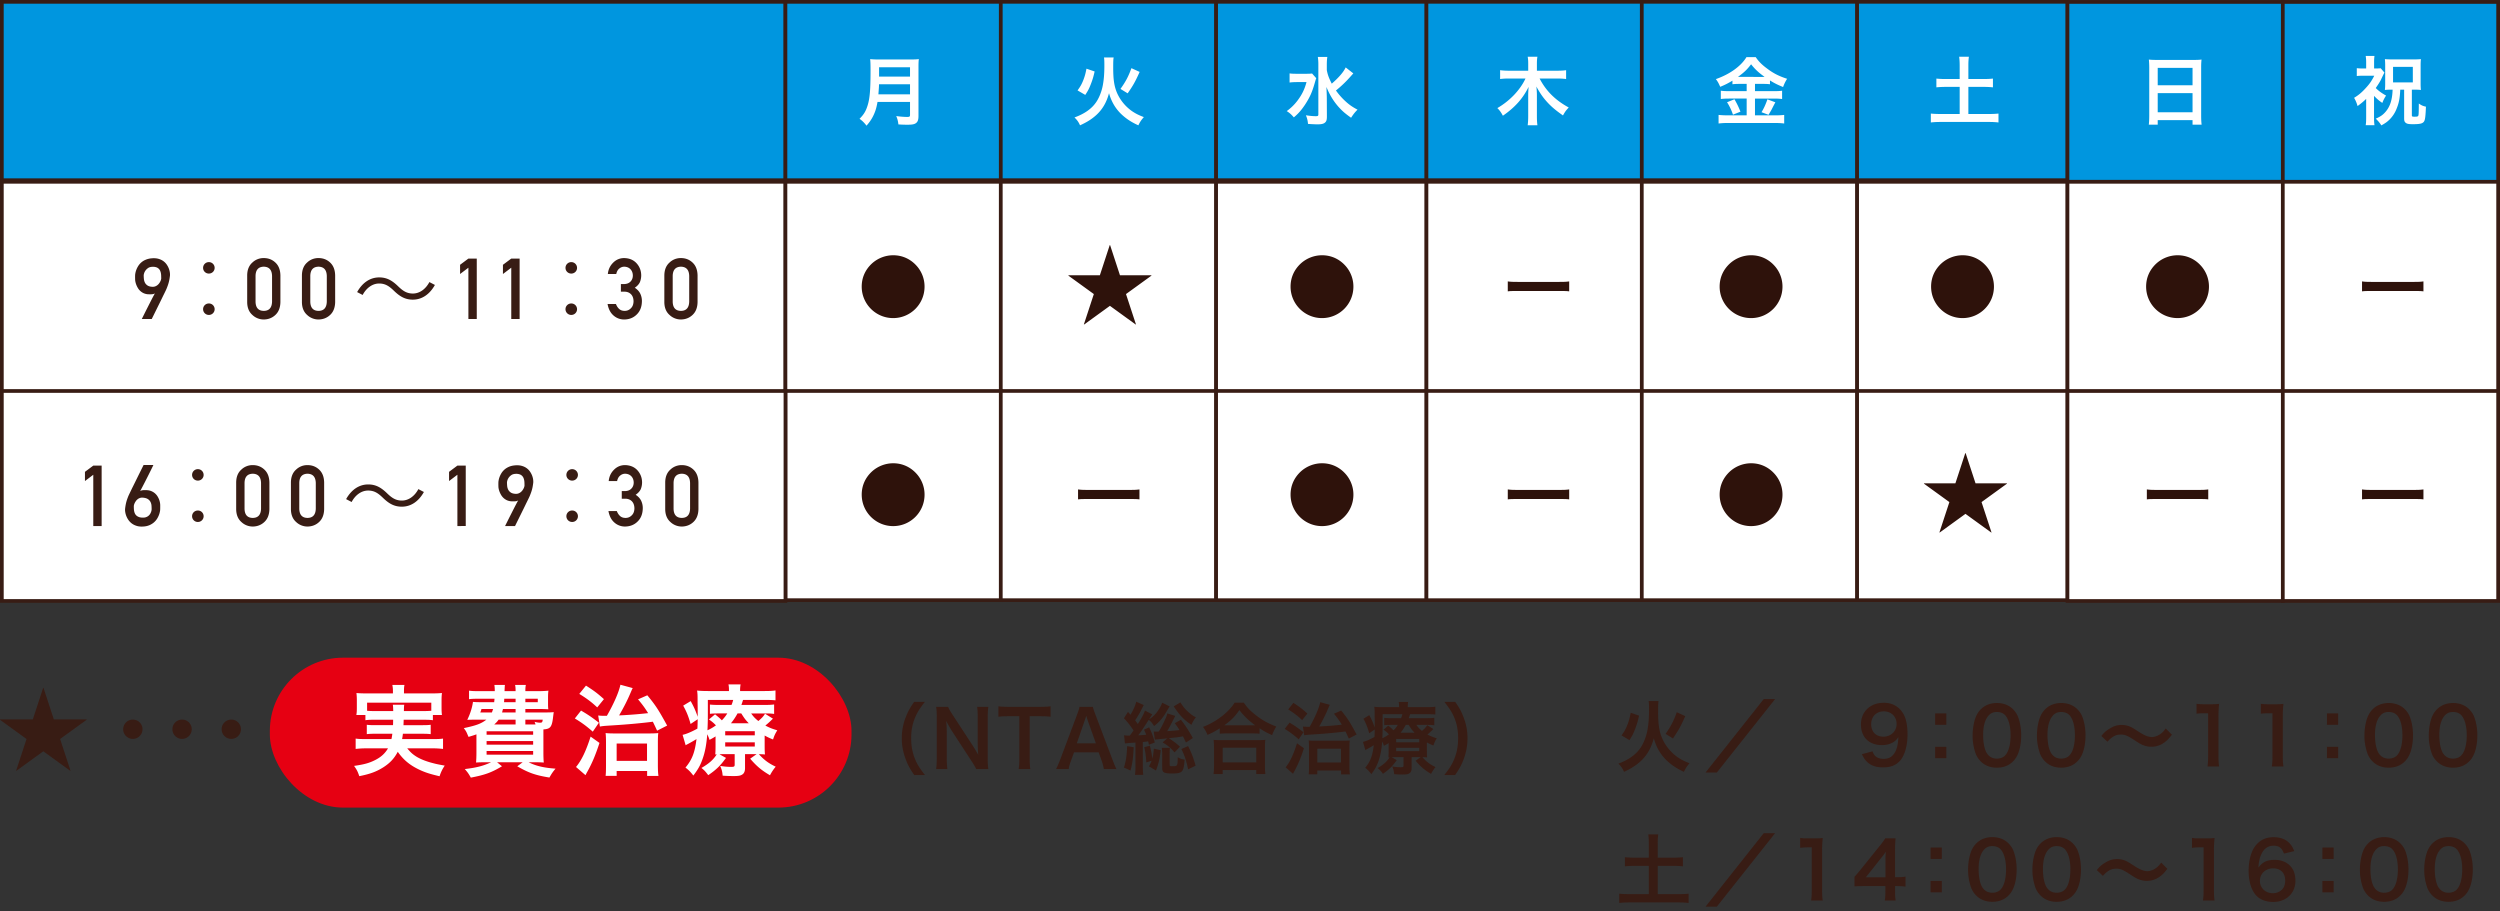 <svg id="_レイヤー_2" xmlns="http://www.w3.org/2000/svg" viewBox="0 0 480 175"><rect x="0" y="0" width="480" height="175" fill="#333333" stroke="none"/><defs><style>.cls-2{fill:#381c14}.cls-4{fill:#fff}.cls-5{fill:#0096df}</style></defs><g id="index"><path class="cls-5" d="M.355.355h150.452v34.244H.355z"/><path class="cls-2" d="M151.162 34.953H0V0h151.162v34.953ZM.71 34.244h149.742V.709H.71v33.535Z"/><path class="cls-5" d="M150.807.355h41.345v34.244h-41.345z"/><path class="cls-2" d="M192.507 34.953H150.45V0h42.056v34.953Zm-41.346-.709h40.636V.709h-40.636v33.535Z"/><path class="cls-5" d="M192.152.355h41.345v34.244h-41.345z"/><path class="cls-2" d="M233.852 34.953h-42.055V0h42.055v34.953Zm-41.345-.709h40.635V.709h-40.635v33.535Z"/><path class="cls-5" d="M233.497.355h40.384v34.244h-40.384z"/><path class="cls-2" d="M274.235 34.953h-41.093V0h41.093v34.953Zm-40.383-.709h39.674V.709h-39.674v33.535Z"/><path class="cls-5" d="M273.881.355h41.345v34.244h-41.345z"/><path class="cls-2" d="M315.58 34.953h-42.054V0h42.055v34.953Zm-41.345-.709h40.636V.709h-40.636v33.535Z"/><path class="cls-5" d="M315.226.355h41.345v34.244h-41.345z"/><path class="cls-2" d="M356.926 34.953H314.87V0h42.055v34.953Zm-41.345-.709h40.635V.709h-40.635v33.535Z"/><path class="cls-5" d="M356.571.355h40.384v34.244h-40.384z"/><path class="cls-2" d="M397.31 34.953h-41.094V0h41.093v34.953Zm-40.384-.709H396.6V.709h-39.674v33.535Z"/><path class="cls-5" d="M396.955.379H438.3v34.527h-41.345z"/><path class="cls-2" d="M438.655 35.26H396.6V.025h42.055V35.26Zm-41.345-.709h40.635V.733H397.31v33.818Z"/><path class="cls-5" d="M438.3.379h41.345v34.527H438.3z"/><path class="cls-2" d="M480 35.26h-42.055V.025H480V35.26Zm-41.345-.709h40.635V.733h-40.635v33.818Z"/><path class="cls-4" d="M.355 34.906h150.452v40.315H.355z"/><path class="cls-2" d="M151.161 75.576H0V34.55h151.161v41.025ZM.71 74.866h149.742V35.261H.71v39.605Z"/><path class="cls-4" d="M150.807 34.906h41.345v40.315h-41.345z"/><path class="cls-2" d="M192.507 75.576H150.45V34.55h42.056v41.025Zm-41.346-.71h40.636V35.261h-40.636v39.605Z"/><path class="cls-4" d="M192.152 34.906h41.345v40.315h-41.345z"/><path class="cls-2" d="M233.852 75.576h-42.055V34.55h42.055v41.025Zm-41.345-.71h40.635V35.261h-40.635v39.605Z"/><path class="cls-4" d="M233.497 34.906h40.384v40.315h-40.384z"/><path class="cls-2" d="M274.235 75.576h-41.093V34.55h41.093v41.025Zm-40.383-.71h39.674V35.261h-39.674v39.605Z"/><path class="cls-4" d="M273.881 34.906h41.345v40.315h-41.345z"/><path class="cls-2" d="M315.58 75.576h-42.054V34.55h42.055v41.025Zm-41.345-.71h40.636V35.261h-40.636v39.605Z"/><path class="cls-4" d="M315.226 34.906h41.345v40.315h-41.345z"/><path class="cls-2" d="M356.926 75.576H314.87V34.55h42.055v41.025Zm-41.345-.71h40.635V35.261h-40.635v39.605Z"/><path class="cls-4" d="M356.571 34.906h40.384v40.315h-40.384z"/><path class="cls-2" d="M397.31 75.576h-41.094V34.55h41.093v41.025Zm-40.384-.71H396.6V35.261h-39.674v39.605Z"/><path class="cls-4" d="M396.955 34.906H438.3v40.315h-41.345z"/><path class="cls-2" d="M438.655 75.576H396.6V34.55h42.055v41.025Zm-41.345-.71h40.635V35.261H397.31v39.605Z"/><path class="cls-4" d="M150.807 75.07h41.345v40.163h-41.345z"/><path class="cls-2" d="M192.507 115.588H150.45V74.715h42.056v40.873Zm-41.346-.71h40.636V75.424h-40.636v39.454Z"/><path class="cls-4" d="M192.152 75.07h41.345v40.163h-41.345z"/><path class="cls-2" d="M233.852 115.588h-42.055V74.715h42.055v40.873Zm-41.345-.71h40.635V75.424h-40.635v39.454Z"/><path class="cls-4" d="M233.497 75.07h40.384v40.163h-40.384z"/><path class="cls-2" d="M274.235 115.588h-41.093V74.715h41.093v40.873Zm-40.383-.71h39.674V75.424h-39.674v39.454Z"/><path class="cls-4" d="M273.881 75.07h41.345v40.163h-41.345z"/><path class="cls-2" d="M315.58 115.588h-42.054V74.715h42.055v40.873Zm-41.345-.71h40.636V75.424h-40.636v39.454Z"/><path class="cls-4" d="M315.226 75.07h41.345v40.163h-41.345z"/><path class="cls-2" d="M356.926 115.588H314.87V74.715h42.055v40.873Zm-41.345-.71h40.635V75.424h-40.635v39.454Z"/><path class="cls-4" d="M356.571 75.07h40.384v40.163h-40.384z"/><path class="cls-2" d="M397.31 115.588h-41.094V74.715h41.093v40.873Zm-40.384-.71H396.6V75.424h-39.674v39.454Z"/><path class="cls-4" d="M.355 75.069h150.452v40.315H.355z"/><path class="cls-2" d="M151.161 115.739H0V74.715h151.161v41.024ZM.71 115.029h149.742V75.425H.71v39.606Z"/><path class="cls-4" d="M396.955 75.069H438.3v40.315h-41.345z"/><path class="cls-2" d="M438.655 115.739H396.6V74.715h42.055v41.024Zm-41.345-.71h40.635V75.425H397.31v39.606Z"/><path class="cls-4" d="M438.3 34.906h41.345v40.315H438.3z"/><path class="cls-2" d="M480 75.576h-42.055V34.55H480v41.025Zm-41.345-.71h40.635V35.261h-40.635v39.605Z"/><path class="cls-4" d="M438.3 75.069h41.345v40.315H438.3z"/><path class="cls-2" d="M480 115.739h-42.055V74.715H480v41.024Zm-41.345-.71h40.635V75.425h-40.635v39.606Z"/><path class="cls-4" d="M168.481 19.574c-.129.734-.244 1.208-.416 1.712-.39 1.093-.878 1.927-1.698 2.848a5.555 5.555 0 0 0-1.338-1.323c.806-.806 1.209-1.453 1.54-2.532.43-1.338.575-3.02.575-6.76 0-1.036-.015-1.668-.072-2.172.56.058.949.072 1.683.072h5.997c.792 0 1.18-.014 1.669-.072-.058.389-.072.777-.072 1.626v9.32c0 .719-.159 1.136-.518 1.366-.317.216-.72.288-1.668.288-.46 0-.935-.014-1.669-.058-.086-.69-.172-1.02-.417-1.61.733.115 1.525.172 2.114.172.432 0 .533-.072.533-.388v-2.489h-6.243Zm6.243-1.467V16.18h-5.955c0 .446-.029.762-.115 1.927h6.07Zm0-3.394v-1.798h-5.94v1.798h5.94Zm39.098-3.682c-.072.402-.086.705-.086 2.028 0 2.301.216 3.624.791 4.904a8.437 8.437 0 0 0 2.804 3.366c.72.489 1.352.805 2.287 1.15-.503.59-.719.892-1.05 1.583-1.395-.619-2.502-1.367-3.466-2.33-1.021-1.05-1.726-2.273-2.172-3.84-.46 1.74-1.237 3.077-2.416 4.17-.834.763-1.755 1.367-3.15 2-.273-.619-.532-.993-1.064-1.51 1.927-.705 3.293-1.654 4.17-2.949.59-.863 1.065-2.086 1.28-3.28.202-1.107.288-2.214.288-3.782 0-.805-.014-1.15-.072-1.51h1.856Zm-6.933 6.328c.576-.79.806-1.222 1.122-2.013.26-.69.403-1.165.59-2.158l1.568.533c-.23 1.02-.389 1.553-.705 2.373-.345.906-.561 1.323-1.093 2.128l-1.482-.863Zm8.242-.287c1.007-1.41 1.525-2.388 2.1-3.984l1.582.719c-.849 1.884-1.223 2.56-2.302 4.113l-1.38-.849Zm37.589-2.057c-.115.302-.115.316-.302.964-.503 1.754-.92 2.675-1.827 4.084-.676 1.022-1.294 1.74-2.172 2.474-.474-.546-.748-.805-1.366-1.208a9.363 9.363 0 0 0 2.086-2.042c.848-1.137 1.337-2.129 1.711-3.524h-1.812c-.561 0-1.093.029-1.438.086v-1.755c.388.058.762.072 1.539.072h1.51c.661 0 .992-.014 1.265-.057l.806.906Zm7.12-.92c-.015.014-.274.301-.763.848a21.867 21.867 0 0 1-2.574 2.43 12.855 12.855 0 0 0 1.64 1.9c.805.762 1.452 1.236 2.502 1.783-.49.489-.762.82-1.237 1.553-1.194-.848-1.726-1.323-2.46-2.143-.963-1.107-1.696-2.33-2.272-3.768.058 1.438.072 1.769.072 2.244l.015 3.437c0 .647-.1.935-.374 1.165-.26.23-.69.33-1.381.33-.532 0-1.31-.042-1.87-.085-.072-.677-.144-1.007-.403-1.655.763.116 1.396.173 1.87.173.432 0 .518-.057.518-.36V12.44a9.22 9.22 0 0 0-.101-1.51h1.827c-.072.46-.101.906-.101 1.525v1.006c.173.921.374 1.468.95 2.604 1.38-1.208 2.258-2.23 2.674-3.121l1.468 1.15Zm35.763.977c1.237 2.388 3.006 4.157 5.595 5.567-.547.59-.676.762-1.107 1.524-1.295-.906-2.071-1.553-2.776-2.287-.964-1.007-1.611-1.927-2.33-3.265.071.648.1 1.18.1 1.626v4.027c0 .69.029 1.266.1 1.783h-1.869c.072-.546.1-1.093.1-1.798v-3.998c0-.36.03-1.007.073-1.568-1.08 2.215-2.618 3.941-4.934 5.538-.345-.647-.633-1.05-1.064-1.467 2.387-1.381 4.387-3.481 5.408-5.682h-3.15c-.647 0-1.18.03-1.726.101v-1.697a12.4 12.4 0 0 0 1.726.1h3.668v-1.351c0-.561-.03-.935-.101-1.338h1.87c-.072.403-.1.777-.1 1.323v1.367h3.868c.734 0 1.266-.03 1.74-.101v1.697c-.532-.072-1.121-.1-1.74-.1h-3.35Zm38.435 1.036c-.575 0-.992.014-1.409.072v-.69c-.82.488-1.395.79-2.345 1.179-.345-.762-.445-.95-.833-1.481 2.674-.935 4.832-2.489 5.868-4.215h1.783c.576.849 1.194 1.467 2.215 2.215 1.18.892 2.258 1.439 3.812 1.942-.346.532-.561.992-.777 1.582-1.137-.475-1.611-.705-2.517-1.266v.734c-.417-.058-.806-.072-1.41-.072h-1.467v1.395h3.64c.747 0 1.193-.029 1.567-.086v1.596c-.403-.057-.906-.086-1.583-.086h-3.624v3.222h3.912c.734 0 1.223-.029 1.698-.086v1.654c-.533-.072-1.137-.101-1.726-.101h-9.09c-.662 0-1.18.029-1.784.1v-1.653c.518.057 1.05.086 1.784.086h3.61v-3.222h-3.41c-.618 0-1.12.029-1.553.086v-1.596c.389.057.85.086 1.568.086h3.395v-1.395h-1.324Zm-1.02 2.948c.488.863.762 1.41 1.15 2.388l-1.438.575a10.486 10.486 0 0 0-1.137-2.387l1.424-.576Zm.978-4.3 4.458.014q.13 0 .345-.014c-1.136-.805-1.841-1.467-2.589-2.416-.733.978-1.323 1.553-2.517 2.416h.302Zm6.874 4.89q-.187.331-.719 1.381c-.043.086-.1.187-.59 1.021l-1.352-.503c.447-.72.792-1.482 1.137-2.474l1.524.575Zm35.388-7.076c0-.619-.028-1.15-.1-1.683h1.87c-.072.518-.101 1.036-.101 1.683v2.603h2.862c.82 0 1.31-.029 1.855-.086v1.683a17.115 17.115 0 0 0-1.855-.087h-2.862v5.207h3.768c.82 0 1.496-.029 2.014-.086v1.711c-.575-.072-1.208-.1-2.014-.1h-8.917c-.82 0-1.482.028-2.057.1v-1.711c.532.057 1.194.086 2.057.086h3.48v-5.207h-2.603c-.762 0-1.323.03-1.87.087v-1.683a16.49 16.49 0 0 0 1.87.086h2.603V12.57Zm36.397.402c0-.56-.028-1.064-.071-1.538.46.057.934.071 1.596.071h6.962c.676 0 1.121-.014 1.553-.072-.057.547-.072.964-.072 1.468v9.291c0 .748.029 1.223.086 1.74h-1.74v-.863h-6.688v.863h-1.711c.057-.489.085-1.064.085-1.74v-9.22Zm1.626 3.395h6.688V13.03h-6.688v3.337Zm0 5.192h6.688v-3.682h-6.688v3.682Zm41.532.92c0 .72.029 1.108.086 1.554h-1.683c.072-.46.087-.82.087-1.553v-3.495c-.561.546-.892.82-1.654 1.38a6.053 6.053 0 0 0-.662-1.582c.906-.546 1.481-1.05 2.243-1.884.734-.791 1.137-1.38 1.626-2.359h-2.143c-.532 0-.849.015-1.209.058v-1.51c.332.043.605.057 1.123.057h.676v-1.28c0-.388-.03-.705-.087-1.122h1.683c-.043.33-.072.69-.072 1.136v1.266h.403c.417 0 .676-.014.863-.043l.72.834q-.145.245-.648 1.323c-.173.374-.576 1.007-1.021 1.64.503.518 1.107.964 1.985 1.453a6.167 6.167 0 0 0-.72 1.41c-.604-.403-.963-.706-1.596-1.353v4.07Zm3.25-5.264c-.46 0-.762.015-1.165.058a9.95 9.95 0 0 0 .058-1.208v-3.48c0-.418-.014-.806-.058-1.238.389.043.734.058 1.352.058h4.258c.59 0 .92-.015 1.308-.058-.042.374-.057.762-.057 1.237v3.452c0 .489.014.863.057 1.237a9.653 9.653 0 0 0-1.178-.058h-.562v4.92c0 .23.087.273.518.273s.59-.03.676-.13c.115-.144.13-.345.144-2.402.517.36.805.49 1.366.604-.1 2.402-.186 2.834-.647 3.107-.287.187-.863.259-1.84.259-.878 0-1.209-.072-1.468-.33-.173-.173-.23-.375-.23-.806v-5.495h-.748c-.072 1.654-.245 2.546-.705 3.668a5.936 5.936 0 0 1-1.38 2.1c-.461.446-.792.676-1.54 1.093-.36-.546-.575-.805-1.078-1.294.92-.403 1.395-.734 1.927-1.367.849-1.007 1.251-2.315 1.309-4.2h-.317Zm.403-1.395h3.797v-2.977h-3.797v2.977Z"/><path class="cls-2" d="M27.233 61.247c-.005 0 .04-.097.136-.29a217.994 217.994 0 0 1 .89-1.778l.565-1.115c.185-.365.36-.703.522-1.01s.293-.55.394-.725c-.154.09-.328.145-.522.163s-.417.023-.672.012a2.433 2.433 0 0 1-.919-.19 2.485 2.485 0 0 1-1.158-1.023 4.016 4.016 0 0 1-.306-.629 3.551 3.551 0 0 1-.167-.573 2.326 2.326 0 0 1-.052-.417l-.004-.175a11.785 11.785 0 0 1 0-.597c.002-.106.01-.196.02-.27.005-.038.022-.132.052-.283s.083-.333.163-.545c.08-.212.19-.44.334-.68a3.066 3.066 0 0 1 1.413-1.23 3.687 3.687 0 0 1 1.197-.294c.483-.043.908-.014 1.277.087.368.101.685.247.951.438.265.19.485.414.66.668.175.255.312.513.41.776.098.263.163.517.195.764s.037.457.016.632c-.032.26-.066.492-.104.697a7.379 7.379 0 0 1-.302 1.133c-.064.18-.138.377-.223.59a6.27 6.27 0 0 1-.17.381 49.5 49.5 0 0 1-.35.72c-.142.284-.295.6-.463.947a71.25 71.25 0 0 1-.512 1.046l-1.369 2.77h-1.902Zm.358-8.403c0 .207.01.435.032.684.021.25.084.484.187.705s.267.408.49.565c.222.156.535.245.938.266.202.01.385-.014.55-.075.164-.061.31-.142.437-.243.127-.1.237-.215.33-.342a2.55 2.55 0 0 0 .23-.378c.062-.125.106-.24.132-.347.027-.106.04-.19.04-.254-.005-.133-.01-.281-.012-.446a3.221 3.221 0 0 0-.048-.5 2.075 2.075 0 0 0-.147-.49 1.222 1.222 0 0 0-.784-.685 2.037 2.037 0 0 0-.744-.075c-.329.016-.598.098-.807.246-.21.15-.375.313-.497.494-.123.18-.208.355-.255.525-.048.17-.072.286-.072.35Zm13.62-1.41c0 .603-.49 1.092-1.108 1.092-.62 0-1.109-.489-1.109-1.092a1.1 1.1 0 0 1 1.109-1.108 1.1 1.1 0 0 1 1.108 1.108Zm0 7.923a1.1 1.1 0 0 1-1.108 1.11 1.1 1.1 0 0 1-1.109-1.11c0-.603.489-1.092 1.109-1.092.652 0 1.108.522 1.108 1.092Zm6.248-6.478c.01-1.07.342-1.894.996-2.471a3.098 3.098 0 0 1 2.19-.858c.875 0 1.618.286 2.23.86.622.577.944 1.402.964 2.474V58c-.02 1.066-.342 1.889-.964 2.467-.612.573-1.355.865-2.23.875a3.16 3.16 0 0 1-2.19-.874c-.654-.577-.986-1.398-.995-2.463V52.88Zm4.775.103c-.032-1.164-.561-1.756-1.589-1.778-1.033.022-1.56.614-1.58 1.778v4.928c.02 1.175.547 1.767 1.58 1.778 1.028-.01 1.557-.603 1.589-1.778v-4.928Zm5.736-.103c.01-1.07.342-1.894.995-2.471a3.098 3.098 0 0 1 2.191-.858c.875 0 1.618.286 2.23.86.622.577.944 1.402.964 2.474V58c-.02 1.066-.342 1.889-.964 2.467-.612.573-1.355.865-2.23.875a3.16 3.16 0 0 1-2.19-.874c-.654-.577-.986-1.398-.996-2.463V52.88Zm4.775.103c-.032-1.164-.561-1.756-1.589-1.778-1.033.022-1.56.614-1.58 1.778v4.928c.02 1.175.547 1.767 1.58 1.778 1.028-.01 1.557-.603 1.589-1.778v-4.928Zm20.756 1.73c-1.027 1.841-2.527 2.82-4.239 2.82-1.467 0-2.494-.604-3.635-1.712-.896-.864-1.63-1.386-2.836-1.386-1.321 0-2.479.897-3.163 2.2l-1.06-.553c1.027-1.843 2.527-2.82 4.239-2.82 1.467 0 2.494.602 3.635 1.711.897.864 1.647 1.386 2.837 1.386 1.32 0 2.478-.897 3.163-2.201l1.06.554Zm6.431-3.313-1.599 1.21v-1.77l1.6-1.193h1.605v11.6h-1.606V51.4Zm8.23 0-1.599 1.21v-1.77l1.599-1.193h1.605v11.6h-1.605V51.4Zm12.632.035c0 .603-.49 1.092-1.109 1.092-.62 0-1.109-.489-1.109-1.092a1.1 1.1 0 0 1 1.11-1.108 1.1 1.1 0 0 1 1.108 1.108Zm0 7.923a1.1 1.1 0 0 1-1.109 1.11 1.1 1.1 0 0 1-1.109-1.11c0-.603.49-1.092 1.11-1.092.651 0 1.108.522 1.108 1.092Zm8.417-4.817h.555c.551 0 .978-.158 1.282-.472.304-.304.456-.699.456-1.184-.01-.49-.167-.893-.47-1.208-.304-.304-.695-.461-1.173-.472-.345 0-.659.115-.942.344-.298.23-.498.584-.601 1.064h-1.613c.082-.859.42-1.583 1.01-2.171.58-.583 1.275-.88 2.082-.891 1.022.01 1.834.347 2.435 1.01.576.648.869 1.412.88 2.292 0 .446-.08.875-.24 1.29-.185.413-.517.782-.994 1.105.488.318.84.7 1.058 1.146.207.445.31.912.31 1.4-.01 1.088-.336 1.945-.977 2.57-.632.642-1.444.969-2.435.98a3.029 3.029 0 0 1-2.033-.763c-.59-.508-.974-1.244-1.148-2.208h1.611c.144.388.347.702.61.94.267.251.62.376 1.063.376.473 0 .872-.167 1.195-.503.33-.313.498-.76.509-1.34-.01-.59-.18-1.047-.509-1.372-.324-.314-.735-.47-1.233-.47h-.688V54.54Zm8.342-1.661c.01-1.07.342-1.894.995-2.471a3.098 3.098 0 0 1 2.19-.858c.875 0 1.618.286 2.23.86.623.577.944 1.402.965 2.474V58c-.021 1.066-.342 1.889-.965 2.467-.612.573-1.355.865-2.23.875a3.16 3.16 0 0 1-2.19-.874c-.653-.577-.986-1.398-.995-2.463V52.88Zm4.774.103c-.031-1.164-.56-1.756-1.589-1.778-1.032.022-1.56.614-1.58 1.778v4.928c.02 1.175.548 1.767 1.58 1.778 1.028-.01 1.558-.603 1.589-1.778v-4.928ZM17.91 91.152l-1.599 1.21v-1.77l1.599-1.194h1.605v11.601H17.91v-9.847Zm11.538-1.874c.005 0-.02.057-.076.171l-.226.466c-.096.196-.207.422-.334.676l-.402.804a131.79 131.79 0 0 1-1.222 2.38c-.11.211-.204.381-.278.509.154-.09.327-.145.521-.164s.418-.022.672-.012c.367.011.686.075.96.191.272.117.507.263.703.438.196.175.36.37.49.585.13.215.232.424.306.629a3.25 3.25 0 0 1 .199.99v.458c0 .103-.002.208-.004.314a6.166 6.166 0 0 1-.012.27l-.052.291a3.733 3.733 0 0 1-.159.557 4.28 4.28 0 0 1-.33.692c-.143.247-.331.48-.565.7s-.517.41-.851.57a3.4 3.4 0 0 1-1.194.294c-.483.042-.91.01-1.281-.096s-.692-.257-.963-.453a2.892 2.892 0 0 1-.676-.68 3.64 3.64 0 0 1-.632-1.572 2.51 2.51 0 0 1-.02-.637c.031-.26.066-.492.103-.696a7.046 7.046 0 0 1 .302-1.134c.064-.18.138-.376.223-.589.022-.052.08-.178.175-.377l.355-.737c.14-.291.298-.612.473-.962s.35-.706.525-1.067c.414-.838.878-1.774 1.393-2.808h1.877Zm-.334 8.49c0-.201-.008-.424-.024-.668a1.924 1.924 0 0 0-.179-.696 1.429 1.429 0 0 0-.505-.569c-.234-.159-.565-.255-.995-.286-.201-.016-.385.005-.549.063s-.31.138-.437.24c-.128.1-.238.215-.33.345-.093.13-.17.259-.231.386s-.105.246-.132.354c-.026.11-.04.192-.04.25 0 .134.003.28.008.442.006.162.023.324.052.486.03.162.078.318.147.47.07.15.167.285.295.401.127.117.29.212.49.286.198.075.446.112.743.112.24.005.447-.025.625-.092.177-.066.329-.15.453-.254.125-.104.227-.219.307-.346a2.027 2.027 0 0 0 .278-.704c.016-.099.024-.172.024-.22Zm9.983-6.581c0 .603-.489 1.092-1.108 1.092-.62 0-1.109-.49-1.109-1.092a1.1 1.1 0 0 1 1.11-1.109c.651 0 1.107.522 1.107 1.109Zm0 7.923a1.1 1.1 0 0 1-1.108 1.109 1.1 1.1 0 0 1-1.109-1.11c0-.602.49-1.091 1.11-1.091.651 0 1.107.521 1.107 1.092Zm6.249-6.479c.01-1.07.342-1.893.995-2.47a3.098 3.098 0 0 1 2.19-.859c.875 0 1.618.287 2.23.86.623.578.944 1.403.965 2.474v5.117c-.02 1.066-.342 1.888-.965 2.466-.612.573-1.355.865-2.23.876a3.16 3.16 0 0 1-2.19-.874c-.653-.578-.985-1.399-.995-2.463V92.63Zm4.774.104c-.031-1.164-.56-1.757-1.588-1.778-1.033.021-1.56.614-1.58 1.778v4.927c.02 1.175.547 1.768 1.58 1.778 1.027-.01 1.557-.603 1.588-1.778v-4.927Zm5.737-.104c.01-1.07.341-1.893.995-2.47a3.098 3.098 0 0 1 2.19-.859c.875 0 1.618.287 2.23.86.623.578.944 1.403.964 2.474v5.117c-.02 1.066-.341 1.888-.964 2.466-.612.573-1.355.865-2.23.876a3.16 3.16 0 0 1-2.19-.874c-.653-.578-.986-1.399-.995-2.463V92.63Zm4.774.104c-.031-1.164-.56-1.757-1.589-1.778-1.032.021-1.56.614-1.58 1.778v4.927c.02 1.175.548 1.768 1.58 1.778 1.028-.01 1.558-.603 1.589-1.778v-4.927Zm20.757 1.729c-1.027 1.842-2.527 2.82-4.239 2.82-1.467 0-2.494-.603-3.635-1.712-.897-.864-1.63-1.385-2.837-1.385-1.32 0-2.478.896-3.163 2.2l-1.06-.554c1.028-1.842 2.527-2.82 4.24-2.82 1.467 0 2.494.603 3.635 1.711.896.864 1.646 1.386 2.836 1.386 1.32 0 2.478-.897 3.163-2.2l1.06.554Zm6.43-3.312-1.598 1.21v-1.77l1.599-1.194h1.605v11.601H87.82v-9.847Zm9.166 9.847c-.006 0 .04-.097.135-.29a217.994 217.994 0 0 1 .89-1.778l.566-1.115c.186-.366.36-.703.521-1.01s.293-.55.394-.724c-.154.09-.327.144-.52.163s-.419.022-.673.012a2.432 2.432 0 0 1-.92-.191 2.485 2.485 0 0 1-1.157-1.023 4.016 4.016 0 0 1-.306-.629 3.551 3.551 0 0 1-.168-.572 2.326 2.326 0 0 1-.051-.418l-.004-.175a11.785 11.785 0 0 1 0-.597c.002-.106.01-.196.02-.27.005-.037.022-.132.052-.283s.083-.333.163-.545c.08-.212.19-.439.334-.68s.33-.468.561-.68c.23-.212.515-.396.851-.55s.736-.252 1.198-.294c.482-.042.908-.013 1.277.088.368.1.685.246.95.437.266.191.486.414.661.669.175.254.312.513.41.775.098.263.163.518.195.764.032.247.037.458.016.633-.032.26-.067.492-.104.696a7.05 7.05 0 0 1-.302 1.134c-.064.18-.138.377-.223.589a6.27 6.27 0 0 1-.17.382 49.5 49.5 0 0 1-.351.72c-.14.284-.294.6-.462.947a71.25 71.25 0 0 1-.513 1.046l-1.368 2.769h-1.902Zm.358-8.402c0 .207.01.435.032.684.02.25.083.484.187.704s.266.409.49.565c.222.156.535.245.938.267.202.01.384-.015.55-.076.163-.06.31-.142.436-.243.128-.1.238-.215.331-.342a2.55 2.55 0 0 0 .23-.378c.062-.124.105-.24.132-.346.027-.106.04-.191.04-.255-.006-.132-.01-.28-.012-.445a3.221 3.221 0 0 0-.048-.501 2.075 2.075 0 0 0-.147-.49 1.222 1.222 0 0 0-.784-.684 2.037 2.037 0 0 0-.744-.076c-.33.016-.598.098-.807.247-.21.149-.376.313-.498.493s-.207.356-.255.525c-.047.17-.07.287-.07.35Zm13.62-1.41c0 .603-.49 1.092-1.109 1.092-.62 0-1.108-.49-1.108-1.092a1.1 1.1 0 0 1 1.108-1.109c.652 0 1.109.522 1.109 1.109Zm0 7.923a1.1 1.1 0 0 1-1.109 1.109 1.1 1.1 0 0 1-1.108-1.11c0-.602.489-1.091 1.108-1.091.652 0 1.109.521 1.109 1.092Zm8.417-4.818h.556c.55 0 .978-.157 1.281-.472.304-.304.456-.698.456-1.184-.01-.49-.167-.893-.47-1.208-.304-.303-.694-.46-1.173-.471-.344 0-.658.114-.941.344-.299.229-.5.583-.602 1.063h-1.612c.082-.858.419-1.582 1.01-2.17.58-.584 1.274-.88 2.08-.892 1.023.011 1.835.348 2.437 1.01.575.648.868 1.412.879 2.293 0 .445-.08.875-.24 1.288-.185.414-.517.783-.994 1.106.488.319.84.7 1.059 1.146.206.446.31.913.31 1.4-.01 1.088-.337 1.945-.978 2.571-.632.642-1.443.968-2.435.979a3.029 3.029 0 0 1-2.033-.763c-.59-.508-.973-1.244-1.148-2.208h1.611c.144.388.347.702.61.941.267.25.621.375 1.063.375.473 0 .872-.167 1.195-.502.33-.314.499-.76.509-1.34-.01-.59-.18-1.048-.509-1.373-.323-.313-.734-.47-1.233-.47h-.688v-1.463Zm8.342-1.66c.01-1.07.342-1.894.995-2.472a3.098 3.098 0 0 1 2.19-.858c.875 0 1.618.287 2.23.86.623.578.944 1.403.965 2.474v5.117c-.02 1.066-.342 1.888-.965 2.466-.612.573-1.355.865-2.23.876a3.16 3.16 0 0 1-2.19-.874c-.653-.578-.985-1.399-.995-2.463V92.63Zm4.774.103c-.031-1.164-.56-1.757-1.588-1.778-1.033.021-1.56.614-1.58 1.778v4.927c.02 1.175.547 1.768 1.58 1.778 1.027-.01 1.557-.603 1.588-1.778v-4.927Z"/><path d="M175.96 51.004a5.96 5.96 0 0 1 1.554 4.03c0 3.344-2.697 6.04-6.026 6.04s-6.04-2.71-6.04-6.04c0-1.733.688-3.273 1.995-4.47a6.103 6.103 0 0 1 4.045-1.555c1.734 0 3.302.701 4.471 1.995Zm39.076 1.852h6.037v.07l-4.881 3.535 1.914 5.83-.051.017-4.95-3.587-4.95 3.587-.052-.017 1.914-5.83-4.88-3.535v-.07h6.036l1.897-5.795h.069l1.897 5.795Zm43.263-1.852a5.96 5.96 0 0 1 1.555 4.03c0 3.344-2.697 6.04-6.026 6.04s-6.04-2.71-6.04-6.04c0-1.733.688-3.273 1.995-4.47a6.103 6.103 0 0 1 4.045-1.555c1.734 0 3.302.701 4.471 1.995Zm82.383 0a5.96 5.96 0 0 1 1.555 4.03c0 3.344-2.697 6.04-6.027 6.04s-6.04-2.71-6.04-6.04c0-1.733.688-3.273 1.996-4.47a6.103 6.103 0 0 1 4.044-1.555c1.734 0 3.303.701 4.472 1.995Zm40.6 0a5.96 5.96 0 0 1 1.555 4.03c0 3.344-2.696 6.04-6.026 6.04s-6.04-2.71-6.04-6.04c0-1.733.688-3.273 1.995-4.47a6.103 6.103 0 0 1 4.045-1.555c1.734 0 3.302.701 4.471 1.995Zm41.284 0a5.96 5.96 0 0 1 1.555 4.03c0 3.344-2.697 6.04-6.026 6.04s-6.04-2.71-6.04-6.04c0-1.733.688-3.273 1.995-4.47a6.103 6.103 0 0 1 4.045-1.555c1.733 0 3.302.701 4.471 1.995ZM289.493 54.03c.605.082.867.096 2.229.096h7.333c1.362 0 1.623-.014 2.229-.096v1.912c-.55-.069-.702-.069-2.243-.069h-7.306c-1.54 0-1.692 0-2.242.07V54.03ZM175.96 90.942a5.96 5.96 0 0 1 1.555 4.031c0 3.343-2.697 6.04-6.026 6.04s-6.04-2.71-6.04-6.04c0-1.733.688-3.274 1.995-4.471a6.103 6.103 0 0 1 4.045-1.555c1.734 0 3.302.702 4.471 1.995Zm31.026 3.027c.605.082.867.096 2.229.096h7.333c1.362 0 1.624-.014 2.229-.096v1.913c-.55-.07-.702-.07-2.243-.07h-7.305c-1.541 0-1.693 0-2.243.07v-1.913Zm51.314-3.027a5.96 5.96 0 0 1 1.555 4.031c0 3.343-2.697 6.04-6.026 6.04s-6.04-2.71-6.04-6.04c0-1.733.688-3.274 1.995-4.471a6.103 6.103 0 0 1 4.045-1.555c1.734 0 3.302.702 4.471 1.995Zm31.194 3.027c.605.082.867.096 2.229.096h7.333c1.362 0 1.623-.014 2.229-.096v1.913c-.55-.07-.702-.07-2.243-.07h-7.306c-1.54 0-1.692 0-2.242.07v-1.913Zm51.189-3.027a5.96 5.96 0 0 1 1.555 4.031c0 3.343-2.697 6.04-6.027 6.04s-6.04-2.71-6.04-6.04c0-1.733.688-3.274 1.996-4.471a6.103 6.103 0 0 1 4.044-1.555c1.734 0 3.303.702 4.472 1.995Zm38.618 1.853h6.036v.069l-4.881 3.536 1.914 5.83-.051.016-4.95-3.587-4.95 3.587-.052-.017 1.914-5.83-4.88-3.535v-.07h6.036L377.333 87h.069l1.898 5.795Zm32.893 1.174c.605.082.866.096 2.228.096h7.334c1.361 0 1.623-.014 2.228-.096v1.913c-.55-.07-.701-.07-2.243-.07h-7.305c-1.54 0-1.692 0-2.242.07v-1.913Zm41.316-39.938c.605.082.866.096 2.229.096h7.333c1.362 0 1.623-.014 2.229-.096v1.912c-.55-.069-.702-.069-2.243-.069h-7.306c-1.54 0-1.692 0-2.242.07V54.03Zm0 39.938c.605.082.866.096 2.229.096h7.333c1.362 0 1.623-.014 2.229-.096v1.913c-.55-.07-.702-.07-2.243-.07h-7.306c-1.54 0-1.692 0-2.242.07v-1.913Z" style="fill:#2e120b"/><rect x="51.811" y="126.275" width="111.679" height="28.783" rx="14.049" ry="14.049" style="fill:#e60012"/><path class="cls-4" d="M71.94 138.19c-.87 0-1.344.02-1.78.095v-1.003h-1.742c.076-.436.095-.777.095-1.402v-1.4c0-.512-.02-.929-.076-1.421.606.057 1.136.076 2.083.076h4.923v-.436a5.94 5.94 0 0 0-.113-1.193h2.329c-.076.379-.095.72-.095 1.193v.436h5.189c.966 0 1.458-.02 2.101-.076-.056.473-.075.87-.075 1.382v1.44c0 .549.019.965.075 1.4h-1.741v1.004c-.474-.076-.91-.094-1.8-.094h-3.806q-.018.606-.037 1.041h3.54c.928 0 1.232-.019 1.686-.076v1.8c-.492-.058-.795-.076-1.685-.076h-3.655c-.057.473-.076.624-.152 1.022h5.909c.946 0 1.42-.019 1.95-.095v1.989a16.618 16.618 0 0 0-2.045-.114h-4.83c.683.814 1.042 1.136 1.762 1.59.833.512 2.007.967 3.333 1.289.473.132 1.06.246 2.102.435-.436.663-.739 1.25-.985 2.045-1.761-.416-2.537-.663-3.54-1.098-2.027-.909-3.315-1.932-4.49-3.598-.68 1.288-1.495 2.159-2.764 2.973-1.325.833-2.518 1.287-4.62 1.704-.34-.966-.454-1.174-1.004-1.97 1.989-.283 2.973-.567 4.11-1.154 1.098-.568 1.837-1.25 2.405-2.216H70.31c-.738 0-1.344.038-2.025.114v-1.989c.51.076.965.095 1.912.095h4.961c.076-.36.114-.568.17-1.023h-3.2c-.908 0-1.212.02-1.704.076v-1.799c.455.057.777.076 1.704.076h3.333q.02-.53.02-1.041H71.94Zm3.56-1.666c-.018-.606-.018-.852-.076-1.212h2.197c-.056.228-.056.455-.076 1.212h3.768c.72 0 1.023-.019 1.497-.056v-1.553H70.483v1.553c.34.037.757.056 1.457.056h3.56ZM104.712 136.79c.833 0 1.174-.02 1.61-.057q-.057.321-.17 1.287c-.228 1.59-.53 1.95-1.819 2.026v4.356c0 .833.02 1.515.076 2.007-.397-.038-1.23-.057-2.007-.057h-.909c1.364.7 2.879 1.06 5.17 1.231-.512.606-.72.909-1.174 1.704-2.69-.435-4.015-.909-6.174-2.159l1.042-.776h-4.923l.947.776c-2.045 1.212-3.238 1.648-5.984 2.178-.398-.72-.568-.966-1.155-1.647 2.272-.266 3.56-.606 5.055-1.307h-.89c-.814 0-1.57.019-2.006.057.037-.34.075-1.08.075-1.894v-3.522c-.51.19-.776.265-1.515.492l-.151-.34c-.246-.606-.322-.758-.758-1.345 2.405-.511 3.333-.852 4.337-1.629h-2.102c-.398 0-1.042.02-1.572.038.55-1.117.928-2.272 1.099-3.446.378.038.833.057 1.59.057h2.48c.039-.455.058-.455.058-.663h-3.068c-.852 0-1.42.02-1.818.095v-1.648c.492.076.928.095 1.818.095h3.124c0-.511-.019-.814-.076-1.193h2.027c-.038.227-.038.322-.076 1.193h2.12c0-.587-.018-.795-.094-1.193h2.064c-.076.417-.095.644-.095 1.193h2.576c.624 0 1.42-.038 1.855-.095-.056.436-.075.72-.075 1.477v.758c0 .7 0 .89.056 1.344a28.634 28.634 0 0 0-1.855-.056h-2.557v.662h3.844Zm-12.27-.663a4.38 4.38 0 0 1-.228.662h2.235c.094-.265.133-.378.227-.662h-2.234Zm.984 4.942h8.938v-.663h-8.938v.663Zm0 1.912h8.938v-.7h-8.938v.7Zm0 1.913h8.938v-.7h-8.938v.7Zm5.568-6.722h-3.257c-.265.379-.436.568-.852.928h4.109v-.928Zm-2.424-2.045c-.076.284-.095.378-.17.662h2.594v-.662H96.57Zm.246-1.97c0 .265-.02.36-.038.663h2.216v-.663h-2.178Zm4.052.663h2.386v-.663h-2.386v.663Zm1.95 4.28c-.056-.209-.075-.285-.189-.512.398.114.815.17 1.06.17.38 0 .455-.075.512-.586h-3.333v.928h1.95ZM111.561 136.43c1.383.814 1.97 1.212 3.428 2.329l-1.174 1.723c-1.25-1.099-2.083-1.704-3.446-2.538l1.193-1.514Zm3.541 6.21c-.757 2.31-1.4 3.845-2.291 5.454-.227.398-.284.53-.398.739l-1.817-1.572c1.06-1.269 1.912-3.049 2.802-5.832l1.704 1.211Zm-2.594-11.001c1.515.965 2.159 1.439 3.447 2.594l-1.288 1.59c-1.042-.984-1.988-1.704-3.446-2.594l1.287-1.59Zm2.348 5.737c.398.038.568.057.966.057h.7c1.307-2.272 2.33-4.601 2.595-5.965l2.367.644c-.133.227-.19.379-.379.815-.644 1.533-1.325 2.859-2.235 4.43a81.106 81.106 0 0 0 5.568-.435c-.663-1.06-1.023-1.553-1.932-2.65l1.78-.777c1.61 1.95 2.121 2.745 3.807 5.813l-1.932.985a49.213 49.213 0 0 0-.814-1.723c-2.045.265-4.905.53-7.688.7-1.837.114-1.913.133-2.48.228l-.323-2.121Zm3.541 11.59h-2.12c.056-.493.075-1.004.075-1.932v-4.47c0-.775-.019-1.306-.076-1.817.474.057 1.023.076 1.8.076h6.362c.947 0 1.458-.02 1.95-.076-.056.473-.076.909-.076 1.97v4.108c0 1.06.039 1.686.114 2.16h-2.177v-.948h-5.851v.928Zm0-2.88h5.832v-3.332h-5.832v3.333ZM146.815 143.209c0 .928.018 1.193.056 1.647-.398-.038-.663-.038-1.174-.057 1.06 1.156 1.856 1.742 3.238 2.405a8.903 8.903 0 0 0-1.098 1.648c-1.647-.966-2.519-1.705-3.806-3.182l1.23-.87h-2.215v2.688c0 .568-.17.985-.492 1.193-.341.246-.758.322-1.667.322-.681 0-1.363-.019-2.14-.076-.056-.719-.151-1.136-.473-1.874.796.132 1.458.19 2.064.19.625 0 .72-.058.72-.455v-1.989h-2.064c-.38 0-.492 0-.852.02l1.25.7c-1.099 1.515-1.875 2.272-3.409 3.314-.55-.72-.776-.966-1.307-1.383 1.515-.89 2.272-1.571 2.936-2.613q-.17.02-.285.02c.038-.474.057-.777.057-1.63v-1.836c-.36.227-.549.34-1.155.663-.151-.474-.227-.625-.435-1.08-.152 1.95-.417 3.39-.871 4.659-.417 1.23-.853 2.026-1.8 3.275-.568-.72-.833-1.003-1.514-1.533 1.268-1.515 1.798-2.879 2.12-5.473-.549.34-1.287.758-1.722.985a1.9 1.9 0 0 0-.36.208l-.587-2.007c.681-.133 1.704-.568 2.84-1.193.038-.644.038-.928.057-1.8l-1.364.91c-.397-1.42-.757-2.33-1.42-3.522l1.44-.871c.606 1.098.908 1.76 1.344 3.01v-.663c0-.321 0-1.4-.02-2.007 0-1.477 0-1.685-.094-2.367.644.076 1.307.095 2.329.095h3.788v-.133c0-.492-.02-.776-.095-1.136h2.329a6.08 6.08 0 0 0-.095 1.136v.133h4.488c1.06 0 1.686-.019 2.31-.114v1.894a21.586 21.586 0 0 0-2.082-.076h-4.148c-.151.474-.208.663-.322.966h4.337c.87 0 1.382-.019 1.95-.095v1.818c-.549-.076-.984-.094-1.874-.094h-2.538c.474.662.739.928 1.383 1.458.662-.569.908-.815 1.287-1.402l1.515.947c-.738.72-.909.871-1.458 1.326.833.435 1.326.625 2.291.909-.435.72-.549.965-.814 1.76a11.723 11.723 0 0 1-1.61-.757v1.989Zm-10.908-6.136c0 1.136-.019 2.008-.076 3.144.663-.303 1.06-.55 1.629-.947-.455-.473-.72-.7-1.345-1.136l1.174-.985c.682.55.985.814 1.307 1.155.454-.473.7-.776 1.041-1.325h-1.59c-.834 0-1.27.019-1.742.075v-1.78c.53.057.927.076 1.818.076h2.329c.132-.322.208-.53.321-.965h-4.866v2.689Zm3.333 4.11h5.68v-.796h-5.68v.796Zm0 2.158h5.68v-.814h-5.68v.814Zm4.526-4.469c-.606-.625-.834-.927-1.44-1.893h-.72a11.799 11.799 0 0 1-1.268 1.893h3.428Z"/><path class="cls-2" d="M175.535 148.81c-.826-1.2-1.195-1.86-1.608-2.955-.531-1.38-.782-2.699-.782-4.14 0-1.41.236-2.655.752-4.004.428-1.095.782-1.755 1.624-2.955h2.065c-1.033 1.32-1.46 1.995-1.874 2.985-.516 1.23-.767 2.505-.767 3.975 0 1.514.25 2.865.782 4.11.413.99.826 1.65 1.874 2.985h-2.066Zm11.894-1.155c-.25-.51-.516-.944-.944-1.604l-3.807-5.835a23.49 23.49 0 0 1-1.003-1.8q.014.21.059.765c.015.285.044.96.044 1.305v4.92c0 1.004.044 1.71.118 2.25h-2.154c.074-.496.118-1.246.118-2.265v-7.74c0-.78-.03-1.32-.118-1.935h2.302c.133.375.399.825.9 1.59l3.733 5.714c.354.54.827 1.32 1.15 1.92a24.606 24.606 0 0 1-.102-2.114v-5.04c0-.885-.03-1.5-.118-2.07h2.154c-.088.6-.118 1.155-.118 2.07v7.935c0 .84.03 1.41.118 1.934h-2.332Zm10.271-1.949c0 .81.03 1.335.118 1.95h-2.228c.089-.63.119-1.14.119-1.95v-8.19h-1.993c-.87 0-1.505.03-2.021.105v-2.01c.531.076 1.166.105 2.007.105h5.843c1.062 0 1.608-.03 2.169-.105v2.01c-.546-.075-1.107-.105-2.169-.105H197.7v8.19Zm14.24 1.95c-.089-.496-.25-1.14-.413-1.575l-.59-1.636h-4.722l-.59 1.636c-.266.72-.325.944-.443 1.574h-2.42c.222-.404.517-1.08.782-1.77l3.246-8.654c.28-.75.399-1.125.473-1.515h2.567c.074.36.163.6.502 1.515l3.275 8.655c.37.96.546 1.38.753 1.77h-2.42Zm-3.113-9.375c-.06-.165-.103-.345-.266-.84l-.28.84-1.535 4.44h3.66l-1.58-4.44Zm6.995 2.895c.354.045.502.06.826.06.06 0 .163 0 .28-.015.281-.36.443-.585.709-.975-.62-.945-1.018-1.455-1.844-2.34l.782-1.23c.236.27.31.36.487.555.545-.915.944-1.83 1.091-2.504l1.461.644c-.118.165-.148.24-.28.51-.473.975-.87 1.65-1.387 2.43.236.3.354.465.516.705.723-1.14 1.107-1.86 1.373-2.58l1.401.72-.383.585c-.015.03-.06.09-.119.195-.029.03-.073.105-.117.18.708-.435 1.313-1.035 1.814-1.815.355-.555.561-.944.709-1.38l1.43.705a.658.658 0 0 0-.073.12q-.088.135-.162.255c-1.048 1.845-1.564 2.46-2.76 3.405-.324-.555-.56-.84-1.017-1.2-1.373 2.13-1.49 2.295-2.022 2.97.738-.03.885-.045 1.534-.105-.117-.33-.191-.495-.427-.975l.988-.45c.443.855.768 1.725 1.092 2.91l-1.136.435c-.059-.3-.074-.39-.133-.645q-.162.014-.442.06c-.089 0-.207.015-.59.06v4.724c0 .736.029 1.156.088 1.576l-1.594.014c.06-.465.09-.915.09-1.574v-4.636q-1.757.12-2.022.181l-.163-1.575Zm1.845 2.28c-.09 2.04-.237 3.06-.605 4.485l-1.27-.57c.399-1.29.532-2.176.62-4.11l1.255.195Zm2.42 2.925c-.074-1.276-.148-1.86-.399-2.91l1.092-.3c.28 1.155.384 1.71.442 2.505.192-.736.266-1.14.31-1.935l1.328.3c-.206 1.74-.398 2.564-.915 3.9l-1.342-.795c.265-.51.339-.66.502-1.08l-1.018.315Zm7.613-3.81c-.295-.63-.369-.796-.575-1.185-1.107.18-1.151.195-2.73.344.826.511 1.534 1.051 2.154 1.636l-1.033 1.095c-.782-.9-1.24-1.29-2.302-1.92l.915-.78c-1.785.18-2.11.21-2.405.254l-.207-1.575c.207.03.31.03.502.03.118 0 .192 0 .457-.014.354-.54.487-.795.783-1.38.53-1.08.722-1.53.87-2.1l1.52.48-.62 1.215c-.546 1.065-.664 1.29-.93 1.71 1.432-.106 1.623-.12 2.361-.21-.28-.465-.442-.69-.9-1.32l1.18-.66c.975 1.275 1.417 1.98 2.288 3.51l-1.328.87Zm-3.07 1.005c-.043.315-.058.645-.058.96v2.235c0 .33.03.344.693.344.296 0 .576-.06.65-.15.162-.18.192-.435.206-1.574.458.27.812.39 1.328.45-.192 2.46-.398 2.67-2.552 2.67-.738 0-1.225-.09-1.476-.255-.192-.136-.28-.375-.28-.81V144.7c0-.39-.03-.75-.074-1.125h1.564Zm2.008-8.715c.457.735.87 1.26 1.386 1.725.59.54 1.004.84 1.594 1.155-.354.405-.576.765-.856 1.425-1.284-.825-2.183-1.725-3.158-3.18-.029-.03-.117-.15-.265-.36l1.299-.765Zm1.475 8.385c.679 1.364.974 2.13 1.446 3.765l-1.446.705c-.354-1.696-.65-2.595-1.283-3.9l1.283-.57Zm6.08-3.405c-.958.6-1.342.81-2.36 1.26-.251-.63-.428-.945-.856-1.53a14.69 14.69 0 0 0 3.763-2.16c1.018-.825 1.712-1.575 2.317-2.505h1.755c.635.96 1.299 1.635 2.479 2.535 1.15.885 2.258 1.485 3.763 2.055-.384.63-.532.915-.812 1.65-1.047-.48-1.505-.72-2.405-1.32v1.05c-.369-.045-.738-.06-1.328-.06h-5.046c-.472 0-.886.015-1.27.06v-1.035Zm-1.195 8.774c.06-.48.09-.93.09-1.59v-3.495c0-.614-.03-1.05-.074-1.484.324.045.678.06 1.268.06h7.378c.59 0 .945-.015 1.284-.06-.06.42-.074.84-.074 1.484v3.511c0 .69.015 1.11.089 1.574h-1.756v-.764h-6.448v.764h-1.756Zm1.756-2.234h6.449v-2.82h-6.449v2.82Zm5.74-7.125h.502c-1.298-.945-2.11-1.725-3.04-2.925-.885 1.29-1.534 1.935-2.892 2.925h5.43Zm7.1-.51c1.076.645 1.534.96 2.67 1.845l-.915 1.365a16.924 16.924 0 0 0-2.685-2.01l.93-1.2Zm2.758 4.92c-.59 1.83-1.091 3.045-1.785 4.32-.177.315-.221.42-.31.584l-1.416-1.245c.826-1.005 1.49-2.414 2.183-4.619l1.328.96Zm-2.02-8.715c1.18.765 1.681 1.14 2.685 2.055l-1.004 1.26c-.811-.78-1.55-1.35-2.685-2.055l1.003-1.26Zm1.829 4.545c.31.03.442.045.752.045h.546c1.018-1.8 1.815-3.644 2.021-4.725l1.845.51c-.103.18-.147.3-.295.645-.502 1.215-1.033 2.265-1.741 3.51a61.75 61.75 0 0 0 4.338-.345c-.517-.84-.797-1.23-1.505-2.1l1.387-.615c1.254 1.545 1.652 2.175 2.965 4.605l-1.504.78c-.325-.72-.443-.975-.635-1.365-1.594.21-3.822.42-5.99.555-1.432.09-1.49.105-1.934.18l-.25-1.68Zm2.759 9.18h-1.652c.044-.39.059-.795.059-1.53v-3.54c0-.615-.015-1.036-.06-1.44.37.045.797.06 1.402.06h4.958c.738 0 1.136-.015 1.52-.06-.044.375-.06.72-.06 1.56v3.254c0 .84.03 1.335.09 1.71h-1.698v-.75h-4.56v.736Zm0-2.28h4.545v-2.64h-4.545v2.64Zm21.042-2.28c0 .735.016.944.045 1.305-.31-.03-.516-.03-.915-.045.826.915 1.446 1.38 2.523 1.904-.325.39-.59.795-.856 1.306-1.284-.766-1.962-1.35-2.966-2.52l.96-.69h-1.727v2.13c0 .45-.133.78-.384.944-.265.195-.59.255-1.298.255-.531 0-1.062-.015-1.667-.06-.044-.57-.118-.9-.37-1.485.62.106 1.137.15 1.61.15.486 0 .56-.044.56-.36v-1.574h-1.609c-.295 0-.383 0-.664.014l.974.555c-.856 1.2-1.46 1.8-2.656 2.625-.428-.57-.605-.764-1.018-1.095 1.18-.705 1.771-1.245 2.287-2.07q-.133.016-.221.016c.03-.375.044-.615.044-1.29v-1.455c-.28.18-.428.27-.9.525-.118-.375-.177-.495-.34-.855-.118 1.544-.324 2.684-.678 3.69-.325.975-.664 1.605-1.402 2.595-.442-.57-.649-.795-1.18-1.215.989-1.2 1.402-2.28 1.652-4.335-.428.27-1.003.6-1.343.78-.073.03-.177.09-.28.164l-.458-1.59c.532-.104 1.329-.45 2.214-.944.03-.51.03-.735.044-1.426l-1.062.721c-.31-1.125-.59-1.845-1.107-2.79l1.121-.69c.473.87.709 1.395 1.048 2.384v-.524c0-.255 0-1.11-.014-1.59 0-1.17 0-1.335-.074-1.875.502.06 1.018.075 1.815.075h2.95v-.105c0-.39-.014-.615-.073-.9h1.815c-.044.27-.074.495-.074.9v.105h3.497c.827 0 1.313-.015 1.8-.09v1.5c-.53-.045-.885-.06-1.623-.06h-3.23c-.12.375-.163.526-.252.765h3.379c.679 0 1.077-.015 1.52-.074v1.439c-.428-.06-.768-.075-1.46-.075h-1.978c.369.525.575.735 1.077 1.155.516-.45.708-.645 1.003-1.11l1.18.75c-.575.57-.708.69-1.135 1.05.649.345 1.032.495 1.785.72-.34.57-.428.765-.634 1.395a9.114 9.114 0 0 1-1.255-.6v1.574Zm-8.499-4.86c0 .9-.014 1.59-.058 2.49.516-.24.826-.435 1.268-.75a5.81 5.81 0 0 0-1.047-.9l.915-.78c.53.435.767.645 1.018.914.354-.375.546-.614.812-1.05h-1.24c-.649 0-.988.016-1.357.061v-1.41c.413.045.723.06 1.416.06h1.815c.103-.255.162-.42.251-.765h-3.792v2.13Zm2.597 3.255h4.427v-.63h-4.427v.63Zm0 1.71h4.427v-.645h-4.427v.645Zm3.527-3.54c-.472-.495-.649-.735-1.121-1.5h-.561c-.324.6-.605 1.02-.988 1.5h2.67Zm5.712 8.13c1.048-1.336 1.46-1.996 1.874-2.986.531-1.244.782-2.579.782-4.11 0-1.5-.236-2.744-.752-3.974-.429-.99-.856-1.665-1.89-2.985h2.081c.827 1.185 1.18 1.844 1.608 2.955.517 1.365.753 2.58.753 4.005 0 1.455-.25 2.76-.767 4.14-.428 1.094-.782 1.754-1.609 2.954h-2.08Zm41.145-14.21c-.073.42-.088.735-.088 2.115 0 2.4.221 3.78.811 5.115a8.764 8.764 0 0 0 2.877 3.51c.738.51 1.388.84 2.347 1.2-.517.614-.738.93-1.077 1.65-1.432-.645-2.568-1.425-3.557-2.43-1.047-1.095-1.77-2.37-2.228-4.005-.472 1.814-1.268 3.21-2.478 4.35-.856.794-1.8 1.424-3.232 2.085-.28-.645-.545-1.036-1.091-1.576 1.977-.734 3.379-1.724 4.278-3.074.605-.9 1.092-2.175 1.313-3.42.207-1.155.296-2.31.296-3.945 0-.84-.015-1.2-.074-1.574h1.903Zm-7.112 6.6c.59-.825.827-1.275 1.151-2.1.265-.72.413-1.215.605-2.25l1.608.555c-.236 1.065-.398 1.62-.722 2.475-.355.945-.576 1.38-1.122 2.22l-1.52-.9Zm8.455-.3c1.033-1.47 1.564-2.49 2.154-4.155l1.623.75c-.87 1.965-1.254 2.67-2.36 4.29l-1.417-.886Zm21.028-6.674-11.184 14.098h-2.17l11.17-14.098h2.184Zm18.699 10.034c.176.434.28.63.457.825.369.404.944.614 1.696.614.709 0 1.255-.194 1.668-.614.738-.72 1.077-1.8 1.15-3.57-.28.42-.442.6-.78.855-.665.465-1.417.69-2.391.69-2.45 0-4.014-1.53-4.014-3.945 0-1.53.664-2.775 1.874-3.525.68-.435 1.564-.66 2.582-.66 1.89 0 3.438 1.125 4.058 2.955.28.81.428 1.875.428 3.105 0 2.265-.59 4.244-1.564 5.204-.782.795-1.742 1.141-3.143 1.141-1.24 0-2.11-.27-2.848-.87-.502-.405-.782-.795-1.21-1.665l2.037-.54Zm4.632-5.265c0-1.41-1.018-2.415-2.479-2.415-1.416 0-2.404 1.02-2.404 2.46 0 1.455.914 2.4 2.346 2.4 1.446 0 2.538-1.05 2.538-2.445Zm9.547-2.025v2.19h-2.154v-2.19h2.154Zm0 6.42v2.19h-2.154v-2.19h2.154Zm6.598 2.79a4.209 4.209 0 0 1-.974-1.515 10.2 10.2 0 0 1-.575-3.45c0-1.59.354-3.24.9-4.155.796-1.35 2.125-2.084 3.762-2.084 1.254 0 2.331.42 3.114 1.214.442.45.782.975.973 1.515.384 1.05.576 2.25.576 3.48 0 1.844-.399 3.464-1.092 4.44-.826 1.17-2.051 1.77-3.585 1.77-1.255 0-2.317-.42-3.099-1.215Zm4.707-1.156c.664-.705 1.033-2.1 1.033-3.854 0-1.74-.37-3.105-1.033-3.84-.354-.405-.945-.63-1.608-.63-.709 0-1.225.24-1.653.765-.649.78-.974 2.01-.974 3.644 0 1.575.28 2.88.753 3.57.457.66 1.077.975 1.888.975.65 0 1.225-.224 1.594-.63Zm7.645 1.156a4.209 4.209 0 0 1-.974-1.515 10.2 10.2 0 0 1-.576-3.45c0-1.59.354-3.24.9-4.155.797-1.35 2.125-2.084 3.763-2.084 1.254 0 2.331.42 3.113 1.214.443.45.782.975.974 1.515.384 1.05.575 2.25.575 3.48 0 1.844-.398 3.464-1.091 4.44-.827 1.17-2.052 1.77-3.586 1.77-1.254 0-2.317-.42-3.098-1.215Zm4.706-1.156c.664-.705 1.033-2.1 1.033-3.854 0-1.74-.369-3.105-1.033-3.84-.354-.405-.944-.63-1.608-.63-.708 0-1.225.24-1.653.765-.648.78-.973 2.01-.973 3.644 0 1.575.28 2.88.752 3.57.458.66 1.077.975 1.889.975.649 0 1.225-.224 1.593-.63Zm6.11-3.72c.546-.674.812-.914 1.461-1.334.9-.57 1.564-.78 2.42-.78.679 0 1.269.135 1.904.45q.383.195 1.342.825c1.121.735 1.904 1.05 2.612 1.05.31 0 .737-.12 1.092-.286.634-.33 1.018-.659 1.534-1.364l1.18 1.2c-.604.78-.914 1.095-1.401 1.454a4.098 4.098 0 0 1-2.553.856c-.442 0-.9-.075-1.298-.21-.576-.195-.87-.346-2.022-1.11-1.298-.84-1.755-1.02-2.538-1.02-.959 0-1.637.36-2.567 1.38l-1.166-1.11Zm20.379 5.85c.088-.585.118-1.17.118-1.949v-8.264h-.708c-.546 0-.974.029-1.52.09v-1.906c.457.075.782.09 1.476.09h1.357c.752 0 .974-.015 1.505-.075a23.022 23.022 0 0 0-.118 2.475v7.59c0 .795.03 1.335.118 1.95h-2.228Zm12.351 0c.089-.585.119-1.17.119-1.949v-8.264h-.709c-.546 0-.973.029-1.52.09v-1.906c.458.075.782.09 1.476.09h1.358c.752 0 .973-.015 1.505-.075a23.022 23.022 0 0 0-.119 2.475v7.59c0 .795.03 1.335.119 1.95h-2.228Zm12.735-10.184v2.19h-2.154v-2.19h2.154Zm0 6.42v2.19h-2.154v-2.19h2.154Zm6.598 2.79a4.209 4.209 0 0 1-.975-1.515 10.2 10.2 0 0 1-.575-3.45c0-1.59.354-3.24.9-4.155.797-1.35 2.125-2.084 3.763-2.084 1.254 0 2.33.42 3.113 1.214.443.45.782.975.974 1.515.383 1.05.575 2.25.575 3.48 0 1.844-.398 3.464-1.091 4.44-.827 1.17-2.052 1.77-3.586 1.77-1.254 0-2.317-.42-3.098-1.215Zm4.706-1.156c.664-.705 1.033-2.1 1.033-3.854 0-1.74-.369-3.105-1.033-3.84-.354-.405-.944-.63-1.608-.63-.708 0-1.225.24-1.653.765-.649.78-.973 2.01-.973 3.644 0 1.575.28 2.88.752 3.57.458.66 1.077.975 1.889.975.649 0 1.224-.224 1.593-.63Zm7.645 1.156a4.209 4.209 0 0 1-.975-1.515 10.2 10.2 0 0 1-.575-3.45c0-1.59.354-3.24.9-4.155.797-1.35 2.125-2.084 3.763-2.084 1.254 0 2.331.42 3.113 1.214.443.45.782.975.974 1.515.384 1.05.575 2.25.575 3.48 0 1.844-.398 3.464-1.091 4.44-.827 1.17-2.052 1.77-3.586 1.77-1.254 0-2.317-.42-3.098-1.215Zm4.707-1.156c.663-.705 1.032-2.1 1.032-3.854 0-1.74-.369-3.105-1.032-3.84-.355-.405-.945-.63-1.609-.63-.708 0-1.224.24-1.653.765-.648.78-.973 2.01-.973 3.644 0 1.575.28 2.88.752 3.57.458.66 1.077.975 1.889.975.65 0 1.225-.224 1.594-.63Zm-156.01 16.931c0-.644-.029-1.2-.103-1.755h1.918a12.62 12.62 0 0 0-.103 1.755v2.715h2.936c.842 0 1.343-.03 1.904-.09v1.755c-.576-.06-1.122-.09-1.904-.09h-2.936v5.43h3.866c.84 0 1.535-.03 2.065-.09v1.784c-.59-.074-1.239-.104-2.065-.104H313c-.841 0-1.52.03-2.11.104v-1.784c.546.06 1.224.09 2.11.09h3.57v-5.43h-2.67c-.782 0-1.358.03-1.918.09v-1.755c.516.06 1.121.09 1.918.09h2.67v-2.715Zm24.245-1.98-11.184 14.1h-2.17l11.17-14.1h2.184Zm6.922 12.93c.089-.586.118-1.17.118-1.95v-8.264h-.708c-.546 0-.974.029-1.52.09v-1.906c.457.075.782.09 1.476.09h1.357c.753 0 .974-.015 1.505-.075a23.022 23.022 0 0 0-.118 2.475v7.59c0 .795.03 1.335.118 1.95h-2.228Zm18.12-2.67c-.546-.075-.855-.09-1.475-.105h-.53v1.064c0 .766.028 1.156.117 1.71h-2.095c.088-.524.118-.989.118-1.739v-1.035h-4.087c-.87 0-1.343.015-1.845.06v-1.845c.502-.555.664-.75 1.18-1.38l3.498-4.35c.649-.795.885-1.11 1.225-1.65h1.991c-.088.87-.103 1.395-.103 2.535v4.92h.516c.59 0 .945-.03 1.491-.105v1.92Zm-3.85-4.905c0-.705.014-1.185.074-1.8-.296.435-.473.675-1.004 1.335l-2.833 3.57h3.762v-3.105Zm10.816-2.61v2.19h-2.155v-2.19h2.155Zm0 6.42v2.19h-2.155v-2.19h2.155Zm6.597 2.79a4.209 4.209 0 0 1-.974-1.515 10.2 10.2 0 0 1-.575-3.45c0-1.59.354-3.24.9-4.155.797-1.35 2.125-2.084 3.763-2.084 1.254 0 2.33.42 3.113 1.214.443.45.782.975.974 1.515.383 1.05.575 2.25.575 3.48 0 1.844-.398 3.464-1.092 4.44-.826 1.17-2.05 1.77-3.585 1.77-1.254 0-2.317-.42-3.099-1.215Zm4.707-1.156c.664-.705 1.033-2.1 1.033-3.854 0-1.74-.369-3.105-1.033-3.84-.354-.405-.944-.63-1.608-.63-.709 0-1.225.24-1.653.765-.649.78-.973 2.01-.973 3.644 0 1.575.28 2.88.752 3.57.458.66 1.077.975 1.889.975.65 0 1.224-.224 1.594-.63Zm7.645 1.156a4.209 4.209 0 0 1-.974-1.515 10.2 10.2 0 0 1-.575-3.45c0-1.59.354-3.24.9-4.155.796-1.35 2.125-2.084 3.762-2.084 1.254 0 2.331.42 3.114 1.214.442.45.782.975.973 1.515.384 1.05.576 2.25.576 3.48 0 1.844-.399 3.464-1.092 4.44-.826 1.17-2.051 1.77-3.585 1.77-1.255 0-2.317-.42-3.099-1.215Zm4.707-1.156c.664-.705 1.033-2.1 1.033-3.854 0-1.74-.37-3.105-1.033-3.84-.354-.405-.944-.63-1.608-.63-.709 0-1.225.24-1.653.765-.65.78-.974 2.01-.974 3.644 0 1.575.28 2.88.753 3.57.457.66 1.077.975 1.888.975.65 0 1.225-.224 1.594-.63Zm6.11-3.72c.545-.674.81-.914 1.46-1.334.9-.57 1.564-.78 2.42-.78.679 0 1.269.135 1.903.45q.384.195 1.343.825c1.121.735 1.904 1.05 2.612 1.05.31 0 .737-.12 1.092-.286.634-.33 1.018-.659 1.534-1.364l1.18 1.2c-.604.78-.914 1.095-1.401 1.454a4.098 4.098 0 0 1-2.553.856c-.442 0-.9-.075-1.298-.21-.576-.195-.87-.346-2.022-1.11-1.298-.84-1.755-1.02-2.538-1.02-.959 0-1.637.36-2.567 1.38l-1.166-1.11Zm20.378 5.85c.089-.585.119-1.17.119-1.949v-8.264h-.709c-.546 0-.974.029-1.52.09v-1.906c.457.075.782.09 1.476.09h1.357c.753 0 .974-.015 1.505-.075a23.022 23.022 0 0 0-.118 2.475v7.59c0 .795.03 1.335.118 1.95h-2.228Zm15.539-9.014c-.383-1.095-.93-1.515-1.977-1.515s-1.815.525-2.317 1.56c-.369.78-.53 1.5-.605 2.655.797-1.095 1.667-1.5 3.158-1.5 1.505 0 2.774.66 3.423 1.785.354.585.531 1.365.531 2.25 0 2.37-1.77 4.05-4.279 4.05-1.18 0-2.272-.36-2.995-.99-1.092-.96-1.712-2.76-1.712-5.025 0-1.845.458-3.615 1.21-4.634.87-1.2 2.051-1.786 3.6-1.786 1.27 0 2.317.39 3.025 1.14.384.405.605.75.93 1.53l-1.992.48Zm-4.604 5.235c0 1.364 1.048 2.37 2.494 2.37.856 0 1.608-.39 2.022-1.05.22-.345.339-.84.339-1.365 0-1.485-.87-2.355-2.332-2.355-1.445 0-2.522 1.02-2.522 2.4Zm14.151-6.405v2.19H445.9v-2.19h2.154Zm0 6.42v2.19H445.9v-2.19h2.154Zm6.597 2.79a4.209 4.209 0 0 1-.974-1.515 10.2 10.2 0 0 1-.575-3.45c0-1.59.354-3.24.9-4.155.797-1.35 2.125-2.084 3.763-2.084 1.254 0 2.33.42 3.113 1.214.443.45.782.975.974 1.515.383 1.05.575 2.25.575 3.48 0 1.844-.398 3.464-1.092 4.44-.826 1.17-2.05 1.77-3.585 1.77-1.254 0-2.317-.42-3.099-1.215Zm4.707-1.156c.664-.705 1.033-2.1 1.033-3.854 0-1.74-.369-3.105-1.033-3.84-.354-.405-.944-.63-1.608-.63-.709 0-1.225.24-1.653.765-.649.78-.973 2.01-.973 3.644 0 1.575.28 2.88.752 3.57.458.66 1.077.975 1.889.975.649 0 1.224-.224 1.593-.63Zm7.645 1.156a4.209 4.209 0 0 1-.974-1.515 10.2 10.2 0 0 1-.575-3.45c0-1.59.354-3.24.9-4.155.796-1.35 2.125-2.084 3.762-2.084 1.254 0 2.331.42 3.114 1.214.442.45.782.975.973 1.515.384 1.05.576 2.25.576 3.48 0 1.844-.399 3.464-1.092 4.44-.826 1.17-2.051 1.77-3.585 1.77-1.255 0-2.317-.42-3.099-1.215Zm4.707-1.156c.664-.705 1.033-2.1 1.033-3.854 0-1.74-.37-3.105-1.033-3.84-.354-.405-.945-.63-1.608-.63-.709 0-1.225.24-1.653.765-.65.78-.974 2.01-.974 3.644 0 1.575.28 2.88.753 3.57.457.66 1.077.975 1.888.975.65 0 1.225-.224 1.594-.63ZM10.334 138.124h6.302v.072l-5.096 3.69 1.999 6.087-.054.018-5.167-3.745-5.168 3.745-.054-.018 1.999-6.086L0 138.197v-.073h6.302l1.98-6.05h.072l1.981 6.05Zm17.028 1.89c0 1.027-.828 1.855-1.855 1.855s-1.854-.828-1.854-1.854.828-1.855 1.854-1.855c1.063 0 1.855.864 1.855 1.855Zm9.45 0c0 1.027-.828 1.855-1.855 1.855s-1.854-.828-1.854-1.854.829-1.855 1.855-1.855c1.062 0 1.854.864 1.854 1.855Zm9.45 0c0 1.027-.828 1.855-1.854 1.855s-1.855-.828-1.855-1.854.828-1.855 1.855-1.855c1.062 0 1.854.864 1.854 1.855Z"/><path id="_x3C_スライス_x3E_" style="fill:none" d="M0 0h480v175H0z"/></g></svg>